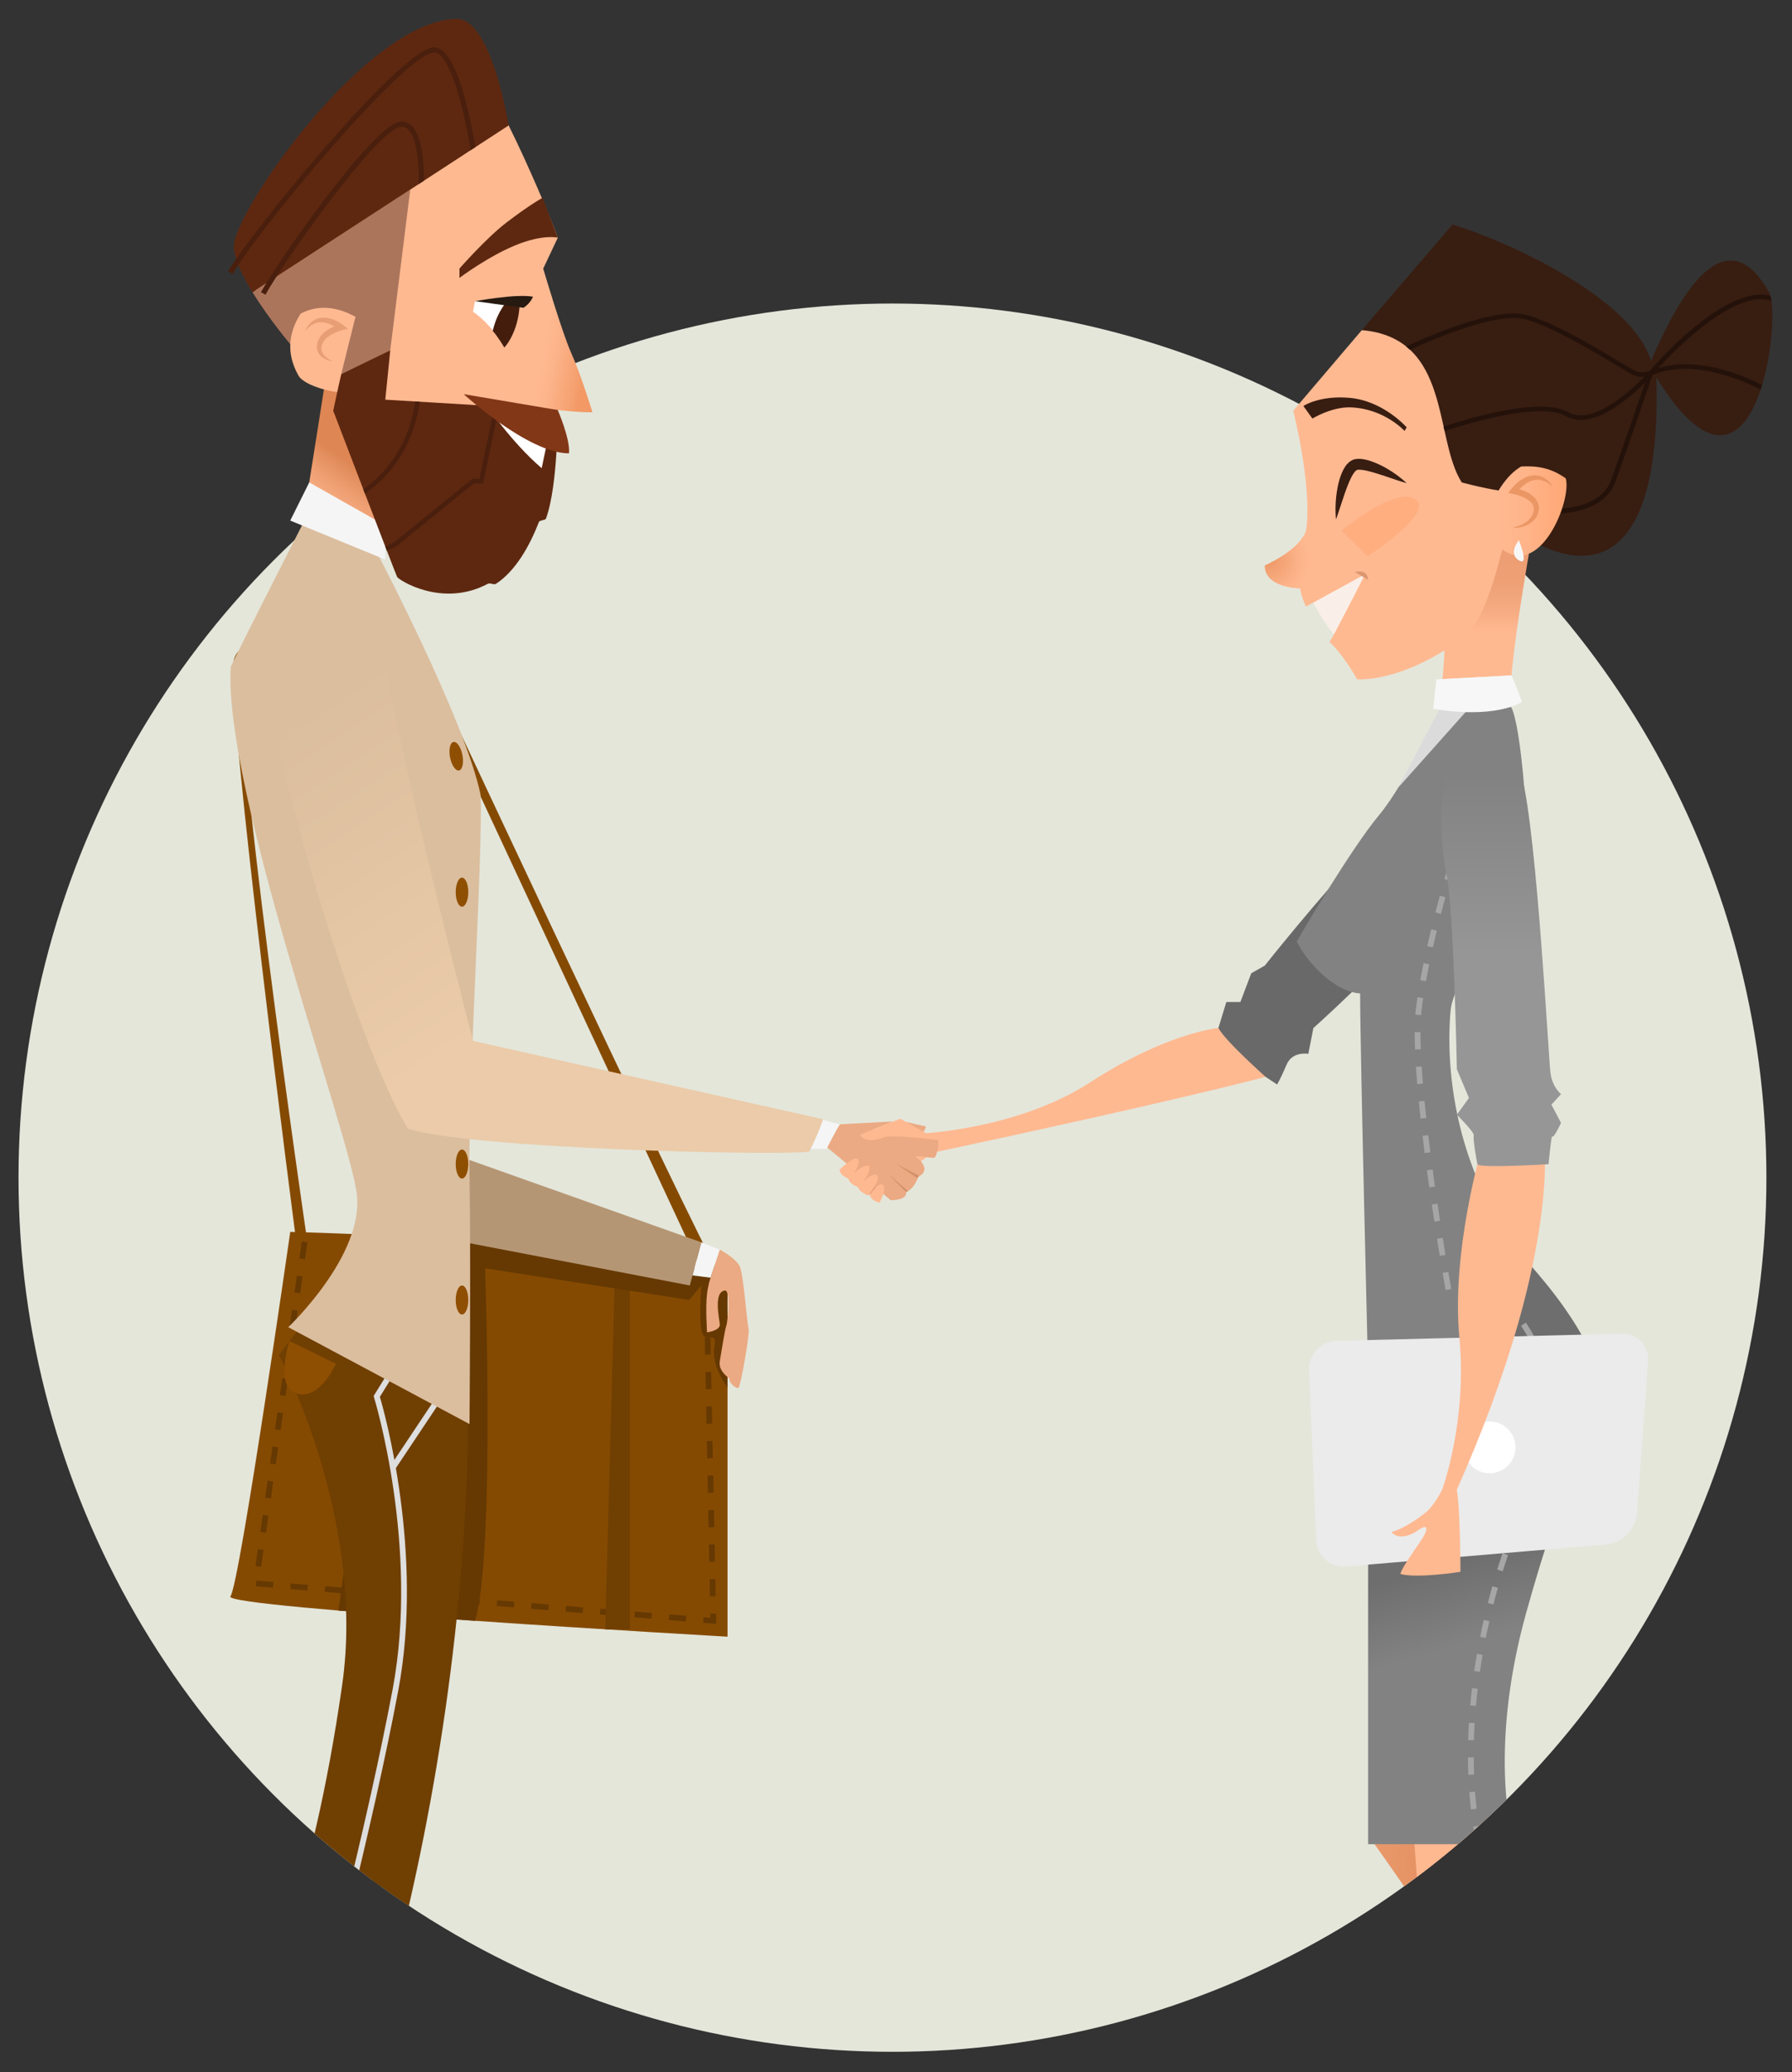<?xml version="1.0" encoding="utf-8"?>
<!-- Generator: Adobe Illustrator 16.0.0, SVG Export Plug-In . SVG Version: 6.00 Build 0)  -->
<!DOCTYPE svg PUBLIC "-//W3C//DTD SVG 1.1//EN" "http://www.w3.org/Graphics/SVG/1.1/DTD/svg11.dtd">
<svg version="1.1" id="Layer_1" xmlns="http://www.w3.org/2000/svg" xmlns:xlink="http://www.w3.org/1999/xlink" x="0px" y="0px"
	 width="346px" height="400px" viewBox="0 0 346 400" enable-background="new 0 0 346 400" xml:space="preserve">
<rect x="0" y="0" width="346" height="400" fill="#333333" stroke="none"/>
<g id="InfoBack">
</g>
<g id="SomeObjects">
</g>
<g id="Characters">
	<circle fill="#E4E6DA" cx="172.317" cy="227.335" r="168.742"/>
	<g>
		<g>
			<defs>
				<path id="SVGID_1_" d="M362.558,120.84c0-93.194-80.36-168.742-179.49-168.742S3.575,27.646,3.575,120.84
					c0,18.306,3.112,35.926,8.848,52.432c-5.737,16.972-8.848,35.154-8.848,54.063c0,93.192,75.549,168.741,168.741,168.741
					c93.193,0,168.741-75.549,168.741-168.741c0-8-0.57-15.866-1.646-23.569C354.142,179.273,362.558,150.982,362.558,120.84z"/>
			</defs>
			<clipPath id="SVGID_2_">
				<use xlink:href="#SVGID_1_"  overflow="visible"/>
			</clipPath>
			<g clip-path="url(#SVGID_2_)">
				<path fill="#854A02" d="M57.151,239.303c0,0-13.515-103.601-12.016-111.801c1.5-8.199,34.078-6.718,34.078-6.718
					s54.442,116.557,59.77,125.378c-2.186,1.969-2.186,1.969-2.186,1.969L78.113,122.267c0,0-27.773,0-31.106,5.184
					c-3.332,5.185,12.221,111.466,12.221,111.466L57.151,239.303z"/>
				<path fill="#854A02" d="M140.469,246.645v69.297c0,0-97.756-5.555-95.98-7.776c1.777-2.222,11.553-70.358,11.553-70.358
					S119.133,239.193,140.469,246.645z"/>
				<path fill="#663902" d="M138.301,313.484l-2.539-0.207l0.09-1.106l1.314,0.106l-0.018-0.782l1.111-0.022L138.301,313.484z
					 M132.439,313.007l-3.32-0.271l0.09-1.107l3.32,0.271L132.439,313.007z M125.796,312.464l-3.321-0.271l0.09-1.107l3.321,0.271
					L125.796,312.464z M119.152,311.921l-3.321-0.271l0.09-1.107l3.322,0.271L119.152,311.921z M112.509,311.378l-3.322-0.271
					l0.09-1.107l3.322,0.271L112.509,311.378z M105.865,310.835l-3.322-0.271l0.09-1.107l3.322,0.271L105.865,310.835z
					 M99.222,310.293l-3.322-0.271l0.091-1.106l3.321,0.271L99.222,310.293z M92.578,309.75l-3.322-0.271l0.09-1.106l3.322,0.271
					L92.578,309.75z M85.935,309.207l-3.322-0.271l0.091-1.106l3.321,0.271L85.935,309.207z M79.291,308.664l-3.322-0.271
					l0.09-1.106l3.322,0.271L79.291,308.664z M137.081,308.162l-0.068-3.332l1.111-0.023l0.067,3.332L137.081,308.162z
					 M72.647,308.121l-3.321-0.271l0.09-1.106l3.321,0.271L72.647,308.121z M66.004,307.578l-3.322-0.271l0.09-1.106l3.322,0.271
					L66.004,307.578z M59.36,307.036l-3.321-0.271l0.09-1.107l3.322,0.271L59.36,307.036z M52.717,306.493l-3.322-0.271l0.09-1.107
					l3.322,0.271L52.717,306.493z M50.421,302.479l-1.101-0.156l0.472-3.299l1.1,0.156L50.421,302.479z M136.945,301.498
					l-0.067-3.332l1.11-0.023l0.068,3.332L136.945,301.498z M51.362,295.879l-1.1-0.156l0.471-3.299l1.101,0.156L51.362,295.879z
					 M136.809,294.834l-0.066-3.333l1.11-0.022l0.067,3.334L136.809,294.834z M52.304,289.279l-1.1-0.155l0.471-3.3l1.1,0.156
					L52.304,289.279z M136.673,288.17l-0.068-3.332l1.111-0.023l0.068,3.332L136.673,288.17z M53.246,282.682l-1.101-0.156
					l0.472-3.299l1.1,0.155L53.246,282.682z M136.537,281.505l-0.068-3.332l1.111-0.022l0.067,3.332L136.537,281.505z
					 M54.188,276.083l-1.1-0.155l0.471-3.301l1.101,0.156L54.188,276.083z M136.4,274.841l-0.067-3.331l1.11-0.023l0.068,3.332
					L136.4,274.841z M55.129,269.482l-1.101-0.155l0.472-3.3l1.1,0.156L55.129,269.482z M136.265,268.178l-0.068-3.332l1.111-0.023
					l0.068,3.332L136.265,268.178z M56.07,262.885l-1.1-0.156l0.471-3.299l1.101,0.156L56.07,262.885z M136.128,261.514
					l-0.067-3.334l1.111-0.021l0.066,3.332L136.128,261.514z M57.012,256.286l-1.1-0.156l0.471-3.3l1.1,0.156L57.012,256.286z
					 M135.992,254.848l-0.068-3.332l1.111-0.022l0.067,3.332L135.992,254.848z M57.953,249.688l-1.101-0.156l0.472-3.299l1.1,0.156
					L57.953,249.688z M135.856,248.184l-0.067-3.332l1.11-0.022l0.068,3.332L135.856,248.184z M58.896,243.088l-1.1-0.156
					l0.471-3.299l1.101,0.156L58.896,243.088z"/>
				<polygon fill="#703F02" points="118.848,241.23 116.854,314.523 121.625,314.523 121.625,241.23 				"/>
				<path fill="#663902" d="M75.304,238.543L65.34,310.9c7.834,0.658,17.1,1.34,26.406,1.98c3.861-13.304,1.92-68.042,1.92-68.042
					l39.438,6.108l2.305-2.805c0,0-0.451,5.398,0,8.547c0.453,3.146,3.193-0.258,2.511,3.334c-0.685,3.588,2.55,7.867,2.55,7.867
					v-21.248C126.729,241.848,95.677,239.563,75.304,238.543z"/>
				<polygon fill="#F5F5F5" points="135.408,239.813 138.983,241.23 137.197,246.645 133.705,246.2 				"/>
				<path fill="#EBAA83" d="M174.922,216.574c0.086,0.047,3.825,0.863,3.825,0.863s0.039,1.203-1.417,1.48
					C175.876,219.195,174.922,216.574,174.922,216.574z"/>
				<polygon fill="#E0966B" points="169.533,231.266 167.591,230.434 163.564,225.997 164.646,224.186 171.305,229.809 				"/>
				<polygon fill="#FFB991" points="179.949,222.548 176.154,225.49 175.506,222.548 				"/>
				<path fill="#FFB991" d="M290.803,145.039c4.244,2.936-3.232,18.602-15.484,31.171c-12.252,12.571-30.95,31.665-30.95,31.665
					s-16.573,4.479-64.418,14.673c-1.558-0.937-1.48-3.791-1.48-3.791s18.201-0.875,31.928-9.771
					c14.998-9.721,24.851-10.534,24.851-10.534s23.515-28.085,34.588-38.628C280.906,149.284,284.82,140.896,290.803,145.039z"/>
				<path fill="#EBAA83" d="M162.172,217.034l10.313-0.552l-3.901,1.535l12.578,2.063c0,0,0.227,1.802-0.642,3.329
					c-0.192,0.339-3.402-0.429-3.719-0.14c3.518,2.728,0.462,3.889,0.462,3.889s-0.536,2.193-2.313,2.957
					c0.318,1.598-2.951,1.58-2.951,1.58l-12.635-10.482L162.172,217.034z"/>
				<path fill="#F5F5F5" d="M162.172,217.034c-0.187,0.093-2.589,4.754-2.589,4.754h-4.213c0,0,0.857-4.754,3.204-5.728
					C161.57,216.941,162.172,217.034,162.172,217.034z"/>
				<path fill="#FFB991" d="M166.06,219.012l7.766-3.057l7.338,4.125c0,0-9.084-1.161-10.564-0.514
					C169.115,220.215,166.683,220.464,166.06,219.012z"/>
				<path fill="#FFB991" d="M162.104,225.807c0,0,2.778-2.836,3.533-2.025c0.754,0.809-1.495,3.885-1.495,3.885
					S162.18,227.02,162.104,225.807z"/>
				<path fill="#FFB991" d="M163.787,227.372c0,0,3.233-3.06,3.988-2.251c0.753,0.809-1.953,4.113-1.953,4.113
					S163.861,228.586,163.787,227.372z"/>
				<path fill="#FFB991" d="M165.637,228.925c0,0,2.959-2.853,3.713-2.044c0.755,0.811-1.677,3.902-1.677,3.902
					S165.711,230.139,165.637,228.925z"/>
				<path fill="#FFB991" d="M167.97,230.596c0,0,1.783-2.644,2.537-1.836c0.755,0.811-0.679,3.401-0.679,3.401
					S168.044,231.809,167.97,230.596z"/>
				<path fill="#593202" d="M73.425,360.813c0,0,1.849,104.799,9.254,119.242l-3.331,2.594c0,0-22.218-63.695-19.254-95.543
					C71.943,362.666,73.425,360.813,73.425,360.813z"/>
				
					<linearGradient id="SVGID_3_" gradientUnits="userSpaceOnUse" x1="51.649" y1="275.884" x2="59.426" y2="286.715" gradientTransform="matrix(1 0 0 -1 8.4 376.1)">
					<stop  offset="0" style="stop-color:#FFB991"/>
					<stop  offset="0.239" style="stop-color:#FAB289"/>
					<stop  offset="0.62" style="stop-color:#EE9F72"/>
					<stop  offset="1" style="stop-color:#DE8654"/>
				</linearGradient>
				<polygon fill="url(#SVGID_3_)" points="63.034,72.059 58.06,103.582 71.67,108.025 80.71,86.385 69.384,67.624 				"/>
				<path fill="#696969" d="M235.246,198.451l1.537-5.021h2.709l2.104-5.554l2.613-1.482c0,0,39.85-50.508,46.801-42.436
					c10.393,12.07-37.421,54.493-37.421,54.493l-0.979,4.979c0,0-3.054-0.557-4.166,2.036c-1.108,2.591-1.851,3.89-1.851,3.89
					l-2.229-1.479C244.367,207.875,236.674,201.063,235.246,198.451z"/>
				
					<radialGradient id="SVGID_4_" cx="280.109" cy="16.177" r="91.605" gradientTransform="matrix(1 0 0 -1 8.4 376.1)" gradientUnits="userSpaceOnUse">
					<stop  offset="0" style="stop-color:#DE8959"/>
					<stop  offset="0.342" style="stop-color:#ED9E72"/>
					<stop  offset="0.746" style="stop-color:#FAB289"/>
					<stop  offset="1" style="stop-color:#FFB991"/>
				</radialGradient>
				<path fill="url(#SVGID_4_)" d="M265.391,356c0,0,24.006,33.2,31.881,52.416c7.877,19.217,22.716,64.871,22.716,64.871
					l2.009-0.951c0,0-4.213-20.131-6.733-41.885c-1.679-14.487,0.188-34.205-7.072-53.074c-3.643-9.463-12.077-17.051-19.392-26.999
					C273.913,349.234,265.391,356,265.391,356z"/>
				<path fill="#FFB991" d="M273.104,356c0,0,2.933,36.29,1.821,57.027c-1.112,20.738-7.035,67.398-7.035,67.398h2.222
					c0,0,4.815-19.998,11.852-40.736c4.687-13.809,14.185-30.246,15.7-50.406c0.763-10.112-2.981-21.16-5.332-33.283
					C279.37,348.593,273.104,356,273.104,356z"/>
				
					<linearGradient id="SVGID_5_" gradientUnits="userSpaceOnUse" x1="279.971" y1="58.569" x2="274.972" y2="75.511" gradientTransform="matrix(1 0 0 -1 8.4 376.1)">
					<stop  offset="0.102" style="stop-color:#828282"/>
					<stop  offset="1" style="stop-color:#6E6E6E"/>
				</linearGradient>
				<path fill="url(#SVGID_5_)" d="M264.156,257.773V356h28.175c0,0-5.308-17.126,2.347-44.668
					c7.651-27.54,12.97-34.945,12.97-49.016c-5.521-13.375-20.871-26.94-20.871-26.94L264.156,257.773z"/>
				<path fill="#A6A6A6" d="M285.022,355.895c-0.017-0.125-0.059-0.347-0.118-0.66c-0.108-0.578-0.273-1.455-0.456-2.612
					l1.099-0.172c0.179,1.143,0.343,2.009,0.45,2.579c0.063,0.341,0.108,0.58,0.128,0.716L285.022,355.895z M284.004,349.294
					c-0.114-1.01-0.222-2.124-0.312-3.341l1.107-0.082c0.089,1.201,0.194,2.302,0.307,3.298L284.004,349.294z M283.508,342.605
					c-0.041-1.062-0.065-2.178-0.07-3.352l1.111-0.004c0.005,1.159,0.029,2.264,0.068,3.313L283.508,342.605z M284.588,335.936
					l-1.111-0.031c0.03-1.076,0.077-2.192,0.146-3.346l1.108,0.063C284.663,333.764,284.616,334.868,284.588,335.936z
					 M284.974,329.314l-1.106-0.098c0.096-1.082,0.209-2.193,0.343-3.33l1.104,0.129
					C285.181,327.145,285.067,328.243,284.974,329.314z M285.744,322.729l-1.101-0.16c0.157-1.082,0.333-2.185,0.528-3.307
					l1.094,0.189C286.073,320.563,285.899,321.656,285.744,322.729z M286.877,316.189l-1.09-0.219
					c0.216-1.074,0.448-2.166,0.701-3.273l1.085,0.248C287.322,314.044,287.091,315.125,286.877,316.189z M288.351,309.718
					l-1.076-0.272c0.271-1.063,0.56-2.143,0.867-3.232l1.068,0.301C288.905,307.596,288.619,308.664,288.351,309.718z
					 M290.148,303.328l-1.062-0.326c0.324-1.051,0.664-2.111,1.021-3.188l1.056,0.353
					C290.807,301.232,290.469,302.287,290.148,303.328z M292.249,297.031l-1.045-0.377c0.372-1.034,0.762-2.08,1.167-3.135
					l1.036,0.398C293.005,294.966,292.619,296.003,292.249,297.031z M294.636,290.835l-1.027-0.422
					c0.221-0.535,0.444-1.073,0.673-1.613c0.21-0.491,0.408-0.978,0.6-1.459l1.033,0.408c-0.194,0.489-0.396,0.985-0.608,1.483
					C295.076,289.77,294.854,290.305,294.636,290.835z M297.063,284.589l-1.055-0.351c0.354-1.069,0.67-2.133,0.938-3.158
					l1.074,0.279C297.747,282.408,297.426,283.495,297.063,284.589z M298.754,278.068l-1.093-0.201
					c0.201-1.098,0.354-2.191,0.457-3.252l1.105,0.105C299.119,275.813,298.962,276.938,298.754,278.068z M298.28,271.341v-0.006
					c0-1.101-0.058-2.196-0.172-3.256l1.105-0.119c0.116,1.101,0.178,2.235,0.178,3.375L298.28,271.341z M297.573,264.859
					c-0.24-1.062-0.55-2.113-0.917-3.125l1.045-0.379c0.382,1.055,0.704,2.15,0.956,3.258L297.573,264.859z M295.356,258.748
					c-0.488-0.955-1.05-1.898-1.664-2.805l0.918-0.625c0.643,0.943,1.226,1.928,1.734,2.924L295.356,258.748z M291.699,253.355
					c-0.703-0.812-1.47-1.603-2.276-2.351l0.756-0.813c0.836,0.774,1.63,1.595,2.36,2.437L291.699,253.355z M286.907,248.902
					c-0.859-0.649-1.772-1.272-2.713-1.854l0.584-0.945c0.97,0.599,1.91,1.242,2.799,1.912L286.907,248.902z M281.322,245.458
					c-1.585-0.784-2.702-1.187-3.008-1.29l0.359-1.051c0.321,0.109,1.496,0.531,3.141,1.345L281.322,245.458z"/>
				<path fill="#FAEFE8" d="M253.06,115.405c0,0,2.585,5.258,5.491,8.164c5.577-7.984,6.447-14.387,6.447-14.387L253.06,115.405z"/>
				
					<linearGradient id="SVGID_6_" gradientUnits="userSpaceOnUse" x1="278.803" y1="254.048" x2="278.803" y2="268.356" gradientTransform="matrix(1 0 0 -1 8.4 376.1)">
					<stop  offset="0" style="stop-color:#FFB991"/>
					<stop  offset="0.282" style="stop-color:#F6AC82"/>
					<stop  offset="0.64" style="stop-color:#EFA176"/>
					<stop  offset="1" style="stop-color:#ED9E72"/>
				</linearGradient>
				<path fill="url(#SVGID_6_)" d="M277.63,135.383c1.925-4.443,1.591-26.701,0.896-30.904c6.918-2.527,18.247-6.451,18.247-6.451
					s-6.266,33.639-4.999,38.468C286.498,137.604,277.63,135.383,277.63,135.383z"/>
				<path fill="#828282" d="M278.742,135.383c0,0-7.111,15.554-12.453,21.941c-5.344,6.389-15.343,23.337-15.898,24.447
					c2.223,4.444,7.5,9.722,12.222,9.999c0,11.109,1.545,73.039,1.545,73.039s25.244-2.854,30.8-21.185
					c-16.648-19.998-15.401-43.529-14.847-48.806c0.557-5.277,13.888-30.552,14.442-32.773c0.556-2.223-0.833-21.941-2.777-25.551
					S278.742,135.383,278.742,135.383z"/>
				<path fill="#A6A6A6" d="M279.113,249.023c-0.104-0.594-0.305-1.735-0.568-3.301l1.096-0.187c0.265,1.562,0.463,2.7,0.567,3.293
					L279.113,249.023z M277.994,242.422c-0.166-1.018-0.346-2.122-0.531-3.299l1.098-0.174c0.188,1.175,0.365,2.277,0.529,3.295
					L277.994,242.422z M276.949,235.82c-0.163-1.064-0.33-2.17-0.498-3.305l1.1-0.162c0.168,1.133,0.333,2.235,0.496,3.299
					L276.949,235.82z M275.972,229.209c-0.153-1.087-0.308-2.193-0.459-3.311l1.102-0.148c0.151,1.115,0.305,2.219,0.457,3.303
					L275.972,229.209z M275.076,222.586c-0.142-1.105-0.279-2.213-0.411-3.32l1.104-0.131c0.132,1.104,0.27,2.209,0.409,3.311
					L275.076,222.586z M274.283,215.943c-0.123-1.119-0.238-2.23-0.347-3.326l1.105-0.109c0.106,1.092,0.223,2.199,0.344,3.314
					L274.283,215.943z M273.634,209.283c-0.094-1.143-0.177-2.258-0.247-3.34l1.109-0.07c0.067,1.074,0.15,2.186,0.245,3.318
					L273.634,209.283z M273.214,202.596c-0.042-1.107-0.063-2.164-0.063-3.157v-0.202h1.111v0.202c0,0.979,0.021,2.021,0.063,3.116
					L273.214,202.596z M274.379,195.949l-1.107-0.086c0.03-0.389,0.065-0.759,0.107-1.109c0.087-0.726,0.188-1.473,0.302-2.239
					l1.1,0.164c-0.112,0.755-0.213,1.492-0.298,2.206C274.442,195.222,274.407,195.576,274.379,195.949z M275.323,189.404
					l-1.094-0.197c0.195-1.08,0.409-2.18,0.639-3.29l1.088,0.225C275.729,187.242,275.517,188.334,275.323,189.404z M276.657,182.89
					l-1.085-0.244c0.246-1.091,0.502-2.181,0.764-3.26l1.08,0.262C277.156,180.721,276.901,181.805,276.657,182.89z
					 M278.222,176.419l-1.076-0.277c0.284-1.104,0.57-2.187,0.855-3.232l1.071,0.291
					C278.79,174.242,278.504,175.318,278.222,176.419z M279.968,169.994l-1.068-0.307c0.329-1.145,0.647-2.222,0.948-3.21
					l1.063,0.324C280.611,167.784,280.295,168.855,279.968,169.994z M281.913,163.63l-1.056-0.35
					c1.148-3.456,1.325-3.456,1.752-3.456v0.556l0.384,0.383C282.969,160.798,282.728,161.179,281.913,163.63z"/>
				<polygon fill="#DBDBDB" points="284.582,135.66 270,152 278.742,135.383 				"/>
				<path fill="#FFB991" d="M244.213,109.168c0,0,7.574-3.307,8.044-7.293c1.016-8.63-2.563-22.587-2.563-22.587l13.248-15.561
					c12.343-2.544,33.568-12.918,44.479-3.449c4.013,12.006,0.044,28.131,0.044,28.131l-15.173,6.35c0,0-3.332,22.409-9.032,27.51
					c-5.047,4.514-14.023,9.035-21.216,8.879c-3.016-5.29-5.36-7.229-5.36-7.229c0.142,0.211,6.886-13.063,6.886-13.063
					l-11.419,6.24c-1.094-2.414-1.108-3.528-1.108-3.528S244.178,113.526,244.213,109.168z"/>
				<path fill="#381D11" d="M293.071,94.699c0,0-0.657,1.064-10.829-1.559c-5.45-8.529-1.951-27.89-19.299-29.413l17.519-20.388
					c9.863,2.989,34.49,13.855,38.323,26.337c10.207-23.864,17.706-22.336,22.795-13.224c2.602,4.657-2.59,47.301-21.754,16.439
					c0.834,30.861-8.913,38.798-22.578,32.287C294.469,95.018,293.071,94.699,293.071,94.699z"/>
				<path fill="#24120A" d="M340.023,57.745c0.705,0,1.373,0.096,1.996,0.29c-0.055-0.369-0.121-0.694-0.201-0.97
					c-0.572-0.134-1.17-0.209-1.805-0.209c-7.271,0.068-16.602,9.39-20.171,13.269l0.014-0.036l-0.604,0.685
					c-0.379,0.424-0.652,0.739-0.788,0.896c-0.375,0.103-1.612,0.387-2.639-0.023c-0.325-0.128-1.479-0.823-2.938-1.701
					c-4.461-2.688-12.767-7.686-18.094-9.146c-5.878-1.609-18.511,3.851-23.292,6.078c0.257,0.207,0.501,0.423,0.739,0.646
					c4.945-2.274,16.923-7.348,22.317-5.864c5.211,1.424,13.445,6.383,17.868,9.047c1.761,1.059,2.696,1.619,3.068,1.767
					c0.523,0.21,1.074,0.279,1.576,0.279c0.138,0,0.271-0.006,0.399-0.016c-2.562,2.626-9.953,9.518-14.677,6.831
					c-5.39-3.065-19.714,1.325-24.063,2.773c0.064,0.293,0.13,0.585,0.195,0.876c4.137-1.369,18.385-5.746,23.427-2.877
					c5.034,2.865,12.253-3.463,15.284-6.496c-1.388,4.062-4.646,13.562-6.563,18.832c-2.353,6.473-12.756,5.539-12.859,5.533
					l-0.088,0.885c0.104,0.009,0.73,0.065,1.671,0.065c3.221,0,10.108-0.669,12.111-6.18c2.313-6.366,6.578-18.876,7.158-20.58
					c7.191-2.993,15.969,0.34,20.879,2.798c0.099-0.291,0.19-0.584,0.28-0.88c-4.724-2.372-12.822-5.445-20.02-3.268
					C323.472,67.492,332.982,57.81,340.023,57.745z"/>
				
					<linearGradient id="SVGID_7_" gradientUnits="userSpaceOnUse" x1="286.567" y1="271.334" x2="300.199" y2="271.334" gradientTransform="matrix(1 -0.001 -0.001 -1 2.654 370.392)">
					<stop  offset="0" style="stop-color:#FFB991"/>
					<stop  offset="0.42" style="stop-color:#FFB489"/>
					<stop  offset="1" style="stop-color:#FFA775"/>
				</linearGradient>
				<path fill="url(#SVGID_7_)" d="M289.061,95.213c0,0,1.716-3.462,4.642-5.162c3.097-0.146,5.686,0.215,8.614,2.291
					c1.215,4.358-5.146,19.941-12.71,13.316C288.297,96.578,289.061,95.213,289.061,95.213z"/>
				<path fill="#EB9665" d="M291.971,101.894c1.021-0.228,2.008-0.595,2.795-1.185c0.796-0.577,1.306-1.402,1.387-2.322
					c0.023-0.385-0.069-0.794-0.303-1.127c-0.229-0.342-0.581-0.635-0.979-0.876c-0.394-0.25-0.834-0.455-1.292-0.625
					c-0.452-0.169-0.95-0.307-1.4-0.401l-0.962-0.202l0.582-0.754c0.268-0.349,0.528-0.624,0.82-0.907
					c0.291-0.275,0.593-0.544,0.931-0.77c0.669-0.451,1.434-0.831,2.277-0.935c0.84-0.131,1.714,0.077,2.404,0.489
					c0.34,0.22,0.654,0.463,0.918,0.75c0.271,0.279,0.493,0.594,0.696,0.914c-0.59-0.478-1.21-0.895-1.87-1.13
					s-1.34-0.265-1.975-0.095c-0.633,0.176-1.235,0.499-1.771,0.932c-0.267,0.218-0.531,0.442-0.774,0.692
					c-0.241,0.243-0.486,0.521-0.669,0.772l-0.382-0.956c0.571,0.118,1.077,0.279,1.601,0.48c0.516,0.203,1.022,0.444,1.505,0.765
					c0.473,0.327,0.931,0.733,1.258,1.279c0.161,0.271,0.284,0.576,0.35,0.895c0.064,0.313,0.052,0.652,0.002,0.972l-0.042,0.191
					c-0.021,0.111-0.043,0.152-0.064,0.232c-0.04,0.142-0.101,0.277-0.154,0.414c-0.123,0.27-0.271,0.526-0.448,0.76
					c-0.365,0.46-0.821,0.823-1.313,1.087C294.106,101.747,293.022,101.946,291.971,101.894z"/>
				<path fill="#381D11" d="M271.596,82.494c0,0-4.449-5.106-10.994-5.692c-5.84-0.524-8.946,1.569-8.946,1.569l1.744,2.428
					c0,0,3.735-2.304,7.429-2.159c6.485,0.252,10.361,4.549,10.361,4.549L271.596,82.494z"/>
				<path fill="#381D11" d="M257.962,100.258c0,0-0.194-1.419-0.042-3.537c0.043-0.529,0.084-1.106,0.187-1.709
					c0.1-0.604,0.198-1.247,0.375-1.905c0.167-0.66,0.387-1.34,0.694-2.032c0.344-0.683,0.688-1.424,1.575-2.056
					c0.228-0.148,0.491-0.289,0.804-0.357l0.113-0.027c0.043-0.008-0.015-0.002,0.108-0.021l0.032-0.003l0.129-0.014
					c0.07-0.01,0.192-0.017,0.327-0.019c0.502-0.008,0.866,0.043,1.255,0.124c0.762,0.147,1.432,0.395,2.065,0.649
					c1.257,0.53,2.338,1.146,3.225,1.734c1.779,1.162,2.785,2.189,2.785,2.189s-0.34-0.103-0.934-0.282
					c-0.587-0.187-1.42-0.454-2.396-0.794c-0.982-0.32-2.11-0.722-3.308-1.054c-0.594-0.167-1.211-0.325-1.796-0.41
					c-0.282-0.043-0.605-0.064-0.794-0.059c-0.039-0.002-0.091-0.003-0.19,0.012l-0.129,0.017l-0.032,0.004
					c0.103-0.014,0.025-0.002,0.047-0.004l-0.012,0.007c-0.027,0.005-0.076,0.027-0.139,0.064c-0.271,0.161-0.637,0.68-0.913,1.196
					c-0.287,0.535-0.532,1.12-0.764,1.696c-0.463,1.157-0.823,2.3-1.153,3.279c-0.33,0.99-0.605,1.815-0.797,2.393
					C258.088,99.923,257.962,100.258,257.962,100.258z"/>
				<path fill="#DB9770" d="M261.606,110.445l2.557,1.488C264.162,111.934,264.16,109.755,261.606,110.445z"/>
				<path fill="#FFAE80" d="M259.029,102.43c0,0,10.267-8.629,14.229-6.074c3.963,2.553-9.202,11.039-9.202,11.039L259.029,102.43z"
					/>
				
					<radialGradient id="SVGID_8_" cx="236.666" cy="267.992" r="8.112" gradientTransform="matrix(1 0 0 -1 8.4 376.1)" gradientUnits="userSpaceOnUse">
					<stop  offset="0" style="stop-color:#ED9664"/>
					<stop  offset="0.23" style="stop-color:#F2A172"/>
					<stop  offset="0.702" style="stop-color:#FCB289"/>
					<stop  offset="1" style="stop-color:#FFB991"/>
				</radialGradient>
				<path fill="url(#SVGID_8_)" d="M251.655,103.532c0,0-0.002,0-0.003-0.002c-1.887,3.205-7.438,5.638-7.438,5.638
					c-0.035,4.358,6.828,4.399,6.828,4.399S256.123,107.453,251.655,103.532z"/>
				<polygon fill="#EBEBEB" points="278.742,135.383 277.333,131.149 291.833,130.384 291.775,136.495 285.288,136.495 				"/>
				<path fill="#F7F7F7" d="M277.333,131.149l-0.619,5.655c0,0,10.757,2.189,17.144-1.282c-0.971-2.917-2.023-5.139-2.023-5.139
					L277.333,131.149z"/>
				<path fill="#EBEBEB" d="M254.139,297.311c0.129,3.053,2.725,5.338,5.771,5.082l50.217-4.25c3.045-0.256,5.718-2.961,5.94-6.008
					l2.149-29.285c0.224-3.047-2.094-5.477-5.146-5.399l-54.992,1.388c-3.055,0.077-5.447,2.637-5.318,5.689L254.139,297.311z"/>
				<circle fill="#FFFFFF" cx="287.609" cy="279.392" r="4.999"/>
				<path fill="#FFB991" d="M285.901,142.604c5.007-1.259,8.93,11.387,10.317,28.885c1.389,17.496,1.944,49.441,1.944,49.441
					s2.9,22.221-16.881,66.658c-1.729,0.557-2.839,0-2.839,0s4.889-13.156,3.333-29.439c-1.557-16.283,4.124-35.828,4.124-35.828
					s-5.066-39.722-5.706-54.999C279.555,152.048,278.845,144.381,285.901,142.604z"/>
				<path fill="#FFB991" d="M278.444,287.589c0,0-1.181,2.362-2.499,3.75c-1.319,1.39-5.485,4.097-7.292,4.374
					c1.182,1.6,3.819,0.695,5.104-0.277c1.283-0.972,2.047-0.902,1.422,0.557c-0.624,1.457-4.443,6.248-4.791,7.846
					c3.265,0.902,11.596-0.416,11.596-0.416s-0.016-12.012-0.7-15.832C279.832,286.34,278.444,287.589,278.444,287.589z"/>
				
					<linearGradient id="SVGID_9_" gradientUnits="userSpaceOnUse" x1="281.455" y1="226.538" x2="281.455" y2="191.937" gradientTransform="matrix(1 0 0 -1 8.4 376.1)">
					<stop  offset="0" style="stop-color:#828282"/>
					<stop  offset="1" style="stop-color:#969696"/>
				</linearGradient>
				<path fill="url(#SVGID_9_)" d="M284.582,141.587c0,0,6.691-1.843,9.274,8.332c2.917,11.478,5.139,54.437,5.51,57.213
					c0.369,2.778,2.037,4.074,2.037,4.074l-1.853,2.037l1.853,3.519c0,0-1.481,3.146-1.668,2.592
					c-0.185-0.556-0.74,5.379-0.74,5.379s-13.529,0.828-13.735,0c-0.205-0.83-0.891-5.01-0.706-5.565
					c0.187-0.556-3.263-3.989-3.263-3.989l2.338-3.23l-2.338-5.555c0,0-0.584-30.737-1.993-37.586
					C277.889,161.953,276.835,145.178,284.582,141.587z"/>
				<path fill="#F7F7F7" d="M293.257,104.276c0,0-2.129,2.593,0,3.889S293.257,104.276,293.257,104.276z"/>
				<path fill="#703F02" d="M60.883,252.311l-7.035,9.26c0,0,16.833,31.508,12.22,63.691c-6.051,42.217-15.18,58.512-16.662,63.695
					c1.112,17.404,15.181,93.691,15.181,93.691l4.118-2.027c0,0-2.634-64.262,6.255-96.848
					c8.888-32.588,15.379-73.322,15.458-112.021C76.066,259.716,60.883,252.311,60.883,252.311z"/>
				<path fill="#DEDEDE" d="M66.485,481.475l-5.409-91.99l0.022-0.086c0.094-0.354,9.497-35.573,14.71-63.283
					c5.189-27.588-3.507-56.105-3.595-56.391l-0.075-0.242l7.012-11.324l0.945,0.584l-6.748,10.896
					c0.844,2.864,8.537,30.184,3.553,56.682c-5.094,27.078-14.18,61.304-14.706,63.277l5.4,91.813L66.485,481.475z"/>
				
					<rect x="80.581" y="266.309" transform="matrix(-0.832 -0.555 0.555 -0.832 -4.559 550.044)" fill="#DEDEDE" width="1.111" height="18.809"/>
				<polygon fill="#B59674" points="71.251,217.036 135.408,239.813 133.187,248.145 72.363,236.479 				"/>
				<path fill="#DBBE9E" d="M58.782,100.493c0,0-10.903,21.28-14.236,28.224c-1.388,23.886,22.85,89.865,24.342,101.73
					c1.491,11.861-13.232,25.752-13.232,25.752L90.652,274.9c0,0,0.277-31.2,0-48.697c-0.277-17.498,2.608-60.824,2.139-72.768
					c-2.973-14.441-20.181-47.092-20.181-47.092L58.782,100.493z"/>
				
					<linearGradient id="SVGID_10_" gradientUnits="userSpaceOnUse" x1="79.591" y1="177.638" x2="82.016" y2="177.638" gradientTransform="matrix(1 0 0 -1 8.4 376.1)">
					<stop  offset="0" style="stop-color:#DBBE9E"/>
					<stop  offset="1" style="stop-color:#D1AC82"/>
				</linearGradient>
				<ellipse fill="url(#SVGID_10_)" cx="89.203" cy="198.462" rx="1.213" ry="2.804"/>
				<polygon fill="#F5F5F5" points="56.04,100.493 74.393,108.025 74.419,101.445 59.71,93.124 				"/>
				
					<linearGradient id="SVGID_11_" gradientUnits="userSpaceOnUse" x1="55.252" y1="242.431" x2="94.506" y2="183.179" gradientTransform="matrix(1 0 0 -1 8.4 376.1)">
					<stop  offset="0" style="stop-color:#DBBE9E"/>
					<stop  offset="1" style="stop-color:#EBCBA9"/>
				</linearGradient>
				<path fill="url(#SVGID_11_)" d="M51.81,130.384c0,0,13.226-8.055,22.583-2.499c3.246,20.274,16.933,73.044,16.933,73.044
					l67.599,15.133c0,0-1.052,3.156-2.684,6.254c-6.11,0.832-65.823-0.558-77.489-4.444
					C68.752,201.484,52.366,145.958,51.81,130.384z"/>
				
					<linearGradient id="SVGID_12_" gradientUnits="userSpaceOnUse" x1="96.265" y1="308.023" x2="104.98" y2="306.389" gradientTransform="matrix(1 0 0 -1 8.4 376.1)">
					<stop  offset="0" style="stop-color:#FFB991"/>
					<stop  offset="0.308" style="stop-color:#FCB389"/>
					<stop  offset="0.796" style="stop-color:#F6A272"/>
					<stop  offset="1" style="stop-color:#F29966"/>
				</linearGradient>
				<path fill="url(#SVGID_12_)" d="M81.133,18.338c8.853,0,14.056-0.157,17.074,5.877c3.655,7.314,8.103,17.803,9.494,21.664
					l-2.817,5.973c0,0,3.626,12.327,5.435,16.352c1.813,4.023,4.075,11.368,4.075,11.368s-1.593,0.13-6.706-0.415
					c-1.811,8.85-6.639,33.125-13.479,33.528c-6.84,0.402-24.743-18.507-28.363-40.436C53.173,65.01,45.327,52.938,47.338,45.095
					C49.35,37.248,67.454,18.338,81.133,18.338z"/>
				<path fill="#AB755C" d="M56.191,66.613l8.95,6.279l10.209-5.269l3.863-31.022L48.751,56.408
					C51.979,61.661,56.191,66.613,56.191,66.613z"/>
				<path fill="#FFFFFF" d="M100.364,57.309c0,0,0.182,6.64-3.062,9.583c-2.72-4.707-5.978-6.704-5.978-6.704l0.396-2.047
					C91.72,58.141,98.524,57.007,100.364,57.309z"/>
				<path fill="#5E2810" d="M75.351,67.624l-0.958,9.527l33.295,2.005c0,0,0.121,14.41-2.272,20.954
					c-0.125,0.34-1.214,0.294-1.349,0.633c-1.844,4.729-4.518,9.452-8.287,11.948c-0.438,0.289-1.131-0.241-1.569-0.007
					c-8.838,4.715-17.249-0.741-17.537-1.317c-0.302-0.604-12.335-32.076-12.335-32.076l1.509-7.042L75.351,67.624z"/>
				<path fill="#4A1F0D" d="M95.484,78.412l-2.932,14.032h-1.385l-15.111,12.267l-1.664,0.808c0.108,0.281,0.215,0.559,0.317,0.825
					l1.82-0.889l14.95-12.121h1.795l3.104-14.867L95.484,78.412z"/>
				<path fill="#5E2810" d="M88.712,51.837v1.809c0,0,5.468-4.114,10.817-6.305c5.351-2.188,8.172-1.462,8.172-1.462l-2.936-7.688
					c0,0-2.216,1.129-7.016,4.796C93.918,45.918,88.712,51.837,88.712,51.837z"/>
				<path fill="#451D0C" d="M98.793,57.277c0,0-2.575,1.951-3.662,6.612c0.871,0.894,2.247,3.2,2.247,3.2s3.157-3.194,2.985-9.781
					C99.188,57.263,98.793,57.277,98.793,57.277z"/>
				<path fill="#FFB991" d="M68.661,61.086c0.149,0.45-4.853-3.534-10.603-0.553c-3.472,5.416-1.669,9.705-0.462,11.919
					c1.206,2.214,7.597,3.435,7.529,3.148C65.062,75.315,68.661,61.086,68.661,61.086z"/>
				<path fill="#E89E74" d="M64.235,69.734c-0.429-0.038-0.853-0.155-1.258-0.331c-0.402-0.178-0.807-0.41-1.133-0.764
					c-0.159-0.175-0.312-0.376-0.413-0.604c-0.118-0.22-0.183-0.474-0.223-0.721c-0.027-0.254-0.032-0.505,0.008-0.748l0.021-0.186
					l0.051-0.189l0.082-0.309c0.1-0.237,0.207-0.503,0.343-0.692c0.124-0.213,0.274-0.399,0.433-0.582
					c0.318-0.354,0.675-0.672,1.066-0.915c0.387-0.252,0.79-0.471,1.205-0.65c0.421-0.186,0.831-0.317,1.304-0.435l-0.243,1.031
					c-0.213-0.174-0.492-0.361-0.755-0.52c-0.268-0.162-0.539-0.32-0.823-0.442c-0.28-0.132-0.573-0.233-0.866-0.312
					c-0.146-0.034-0.294-0.089-0.441-0.1c-0.149-0.013-0.3-0.056-0.448-0.048c-0.301-0.013-0.595,0.018-0.894,0.077
					c-0.147,0.029-0.285,0.098-0.434,0.143c-0.149,0.041-0.281,0.123-0.421,0.2c-0.135,0.083-0.294,0.136-0.41,0.248l-0.38,0.311
					c-0.14,0.096-0.224,0.241-0.346,0.359l-0.354,0.369l0.222-0.465c0.084-0.153,0.146-0.319,0.262-0.451l0.32-0.421
					c0.098-0.155,0.251-0.255,0.38-0.383c0.136-0.124,0.268-0.257,0.438-0.334c0.162-0.087,0.319-0.195,0.494-0.266l0.536-0.181
					c0.185-0.042,0.372-0.058,0.562-0.085c0.188-0.029,0.374-0.006,0.564-0.008c0.189-0.008,0.371,0.028,0.557,0.053
					c0.369,0.055,0.728,0.156,1.067,0.284c0.348,0.121,0.678,0.275,0.996,0.449c0.321,0.183,0.611,0.362,0.93,0.607l0.933,0.729
					l-1.178,0.305c-0.35,0.089-0.739,0.243-1.099,0.387c-0.367,0.148-0.716,0.327-1.044,0.529c-0.33,0.201-0.625,0.435-0.896,0.688
					c-0.128,0.13-0.256,0.263-0.355,0.413c-0.127,0.144-0.168,0.282-0.271,0.418l-0.116,0.294c-0.016,0.033-0.051,0.134-0.05,0.113
					l-0.028,0.128c-0.054,0.175-0.069,0.345-0.072,0.517c0.01,0.167,0.01,0.343,0.07,0.508c0.037,0.172,0.125,0.336,0.223,0.49
					C62.736,68.898,63.472,69.371,64.235,69.734z"/>
				<path fill="#261A11" d="M91.72,58.141c0,0,7.875-1.468,11.193-0.865c-0.604,1.435-1.852,2.14-1.852,2.14L91.72,58.141z"/>
				<path fill="#5E2810" d="M79.214,36.602l18.993-12.387c0,0-3.266-20.727-10.107-20.572C70.579,4.041,44.588,41.508,45.145,47.896
					c0.203,2.339,1.741,5.478,3.606,8.512L79.214,36.602z"/>
				<path fill="#FFFFFF" d="M93.918,78.213c0,0,4.86,7.197,10.669,12.164l1.29-6.102l-11.959-6.319V78.213z"/>
				<path fill="#823717" d="M107.688,79.156c0,0,2.447,5.58,2.17,8.358c-7.869,0-20.328-11.427-20.328-11.427L107.688,79.156z"/>
				<path fill="#4A1F0D" d="M80.152,77.479c-0.392,3.237-2.158,11.413-10.018,16.954c0.108,0.285,0.219,0.568,0.328,0.855
					c8.326-5.755,10.172-14.368,10.577-17.754L80.152,77.479z"/>
				<path fill="#4A1F0D" d="M80.855,35.531l1.007-0.656c0.014-2.93-0.25-8.658-2.415-10.648c-0.652-0.599-1.428-0.839-2.296-0.716
					c-5.179,0.746-23.363,26.711-26.769,32.893l0.876,0.482C54.984,50.12,72.806,25.147,77.295,24.5
					c0.563-0.082,1.049,0.07,1.476,0.463C80.645,26.686,80.92,32.453,80.855,35.531z"/>
				<path fill="#4A1F0D" d="M91.778,28.406C90.81,22.521,88.137,9.154,83.84,9.141c-0.001,0-0.004,0-0.004,0
					c-6.456,0-36.253,36.848-39.784,43.262l0.875,0.481c4.113-7.468,33.224-42.742,38.906-42.742c0.001,0,0.003,0,0.005,0
					c2.993,0.008,5.741,10.831,7.025,18.862L91.778,28.406z"/>
				<path fill="#8F4F02" d="M55.896,258.87l8.979,4.394c0,0-3.622,8.062-8.332,5.371C53.302,266.781,55.896,258.87,55.896,258.87z"
					/>
				<polygon fill="#D49068" points="177.562,227.012 173.076,224.704 177.168,227.471 177.265,227.158 				"/>
				<polygon fill="#D49068" points="175.318,229.928 171.479,226.62 174.951,230.115 				"/>
				<path fill="#EBAA83" d="M138.983,241.23c0,0,3.194,1.664,3.89,3.33c0.693,1.668,1.389,11.109,1.666,11.943
					c0.277,0.833-1.527,11.109-1.943,11.389c-0.417,0.276-1.806-0.834-1.806-1.807c-0.694-0.557-2.083-1.666-1.807-3.333
					c0.277-1.667,0.973-6.11,1.25-6.806c0.278-0.694,0.833-6.942-0.245-6.83c-2.255,0.236-1.145,5.25-1.006,6.5
					c0.14,1.248-2.461,1.58-2.461,1.58s-0.34-4.889,0-7.498c0.232-1.79,0.676-3.057,0.676-3.057L138.983,241.23z"/>
				<ellipse fill="#8F4F02" cx="89.203" cy="250.948" rx="1.213" ry="2.804"/>
				<ellipse fill="#8F4F02" cx="89.203" cy="224.704" rx="1.213" ry="2.803"/>
				<ellipse fill="#8F4F02" cx="89.203" cy="172.22" rx="1.213" ry="2.803"/>
				<path fill="#8F4F02" d="M89.281,145.746c0.295,1.521-0.002,2.855-0.66,2.985c-0.658,0.124-1.43-1.005-1.723-2.525
					c-0.293-1.519,0.004-2.854,0.662-2.98S88.989,144.228,89.281,145.746z"/>
			</g>
		</g>
	</g>
</g>
</svg>
